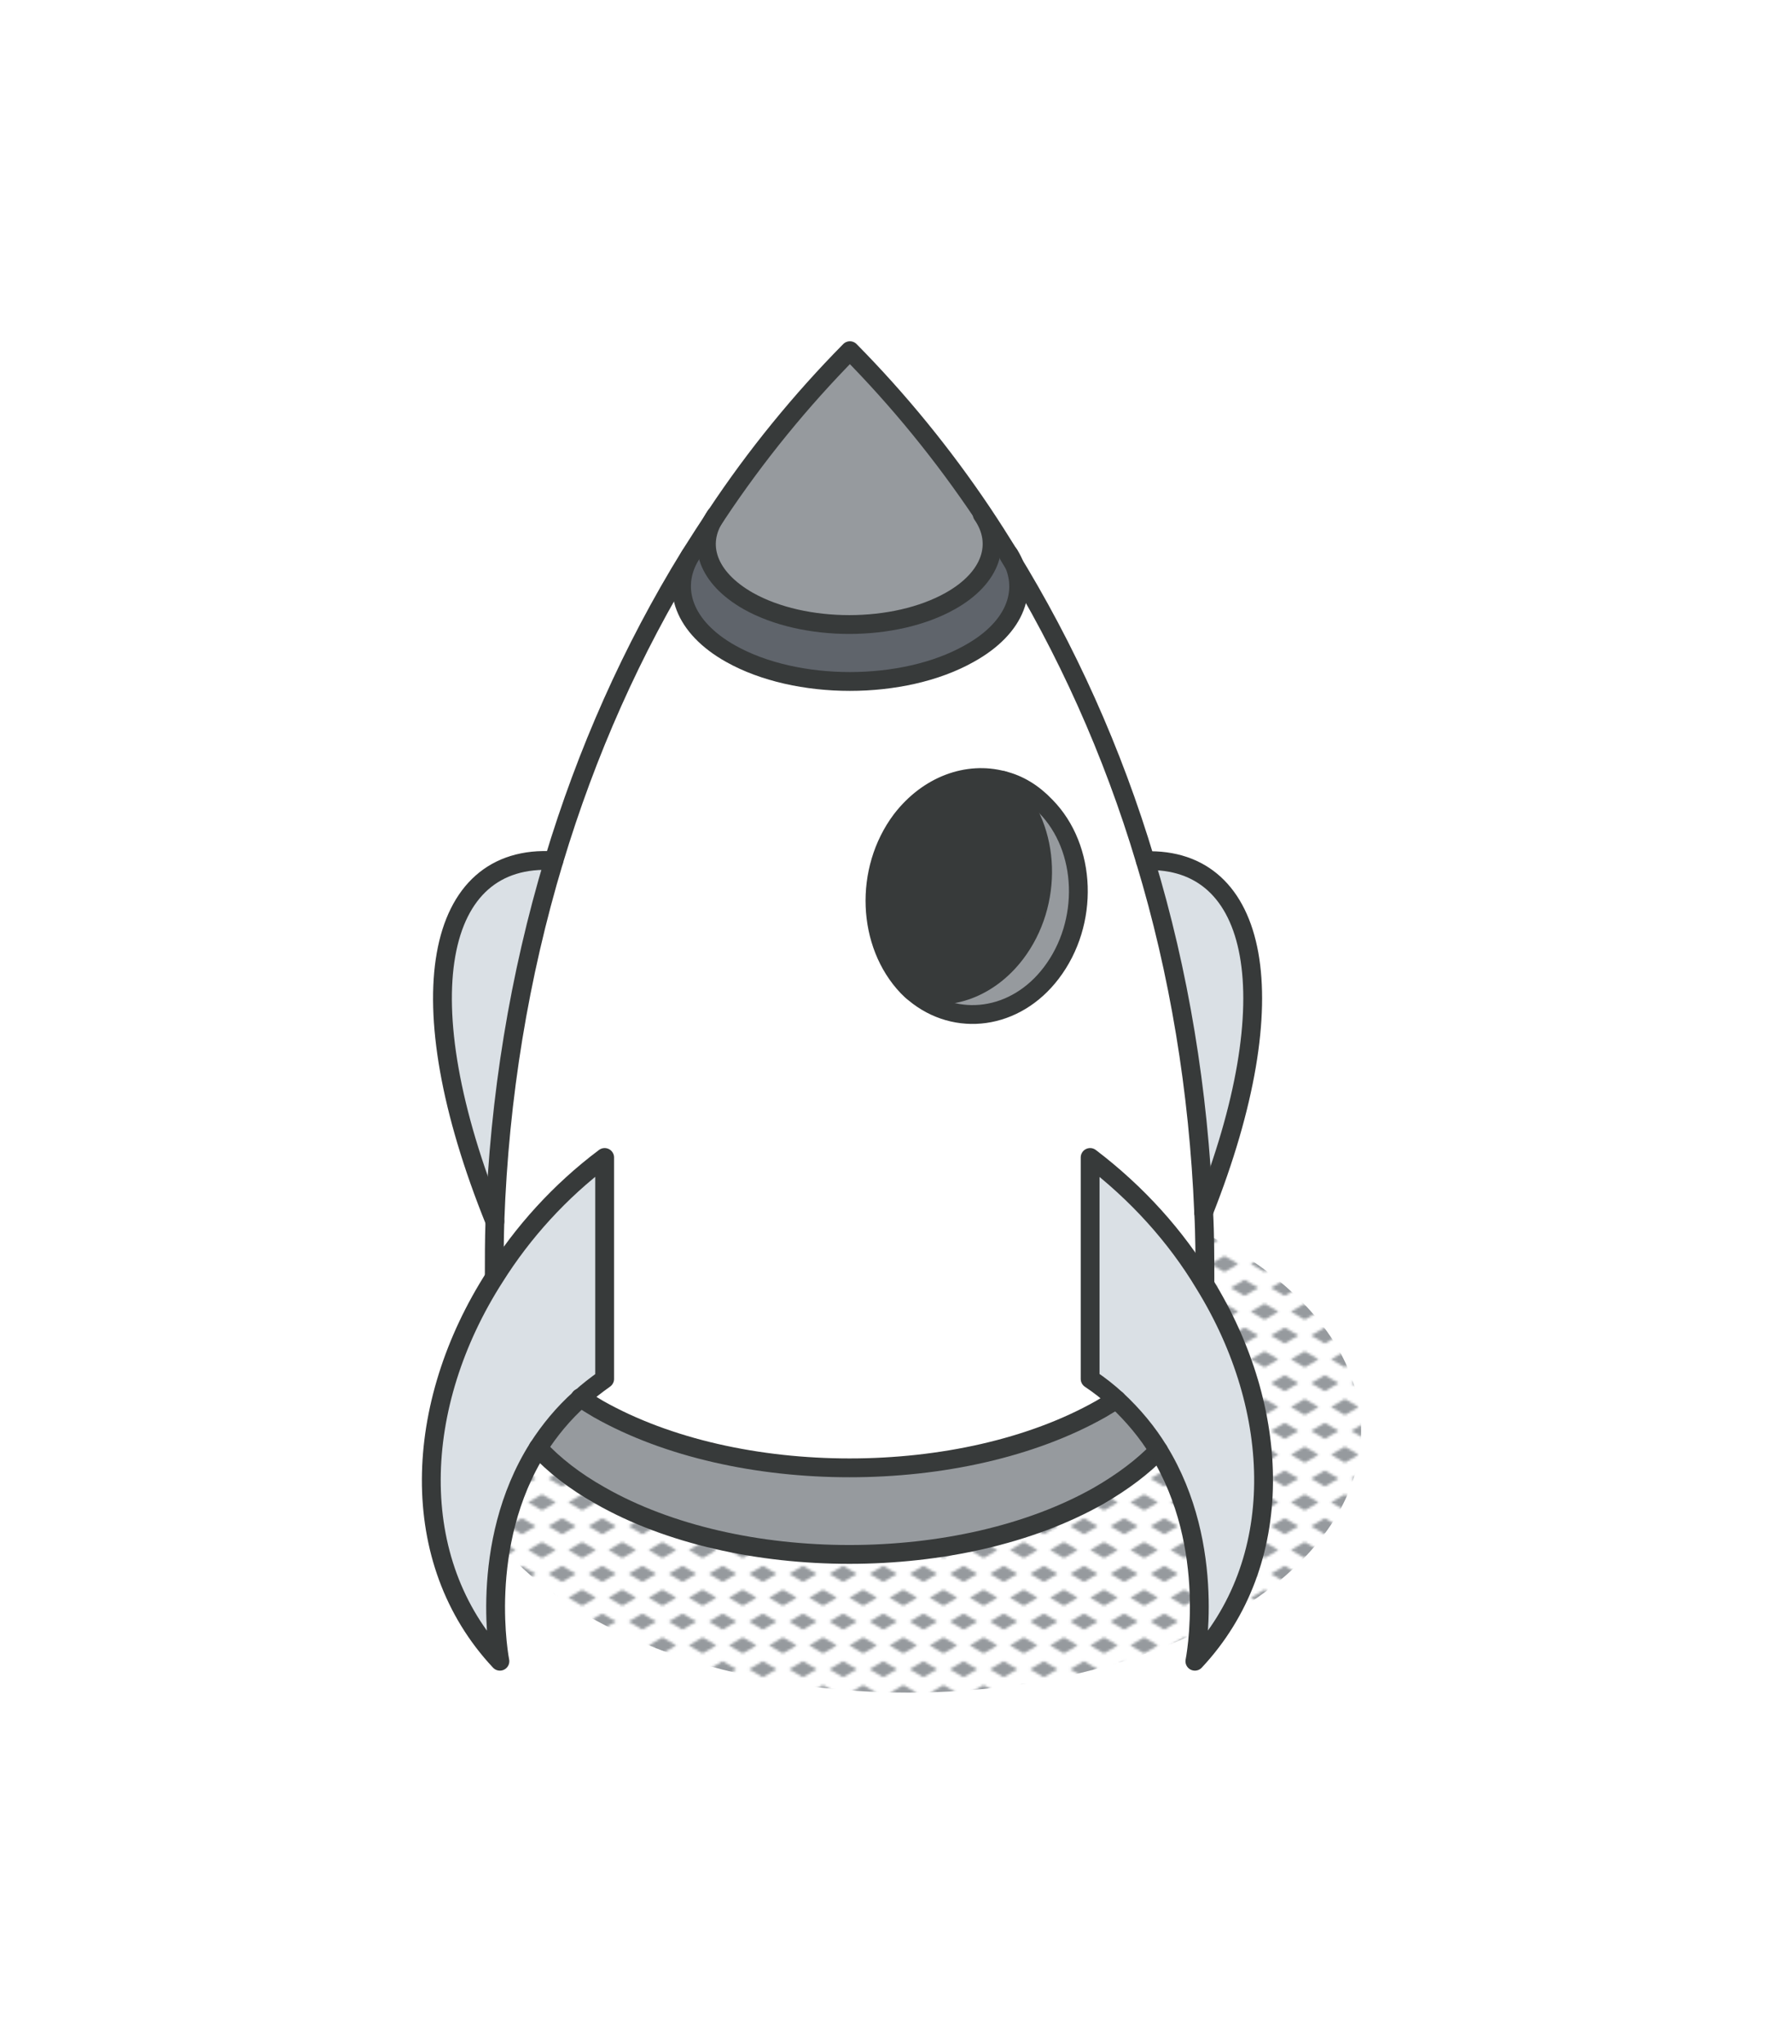 <?xml version="1.0" encoding="UTF-8"?>
<svg xmlns="http://www.w3.org/2000/svg" xmlns:xlink="http://www.w3.org/1999/xlink" version="1.1" x="0px" y="0px" viewBox="0 0 285.7 325.8" style="enable-background:new 0 0 285.7 325.8;" xml:space="preserve">
<style type="text/css">
	.st0{fill:none;}
	.st1{fill:#969A9E;}
	.st2{display:none;}
	.st3{display:inline;}
	.st4{fill:url(#SVGID_1_);}
	.st5{fill:none;stroke:#373A3A;stroke-width:3;stroke-linecap:round;stroke-linejoin:round;stroke-miterlimit:10;}
	.st6{fill:#373A3A;}
	.st7{fill:#FFFFFF;}
	.st8{fill:#DAE0E5;}
	.st9{fill:#1CBA9B;}
	.st10{fill:#5F646B;}
	.st11{fill:url(#SVGID_00000062150676410433481060000003679969483495004844_);}
	.st12{fill:url(#SVGID_00000013157007371772765660000010351033600810436229_);}
	.st13{fill:url(#SVGID_00000151511360315230592690000016729352602817116803_);}
	.st14{fill:url(#SVGID_00000052821730552143128190000002612279688784753314_);}
	.st15{fill:url(#SVGID_00000065053338477031644720000010682623647265277117_);}
	.st16{fill:url(#SVGID_00000165934363616247670590000006038344495269928862_);}
	.st17{fill:#C2C7CC;}
	.st18{fill:url(#SVGID_00000065795576568728544470000005953069388964313521_);}
	.st19{fill:#FFFFFF;stroke:#373A3A;stroke-width:3;stroke-linecap:round;stroke-linejoin:round;stroke-miterlimit:10;}
	.st20{fill:url(#SVGID_00000005248912499472560290000001109300657230468505_);}
	.st21{fill:url(#SVGID_00000009574314873103745960000005017966464090393996_);}
</style>
<pattern x="-782.5" y="537.5" width="16" height="19" patternUnits="userSpaceOnUse" id="New_Pattern_Swatch_2" viewBox="5.5 -22.2 16 19" style="overflow:visible;">
	<g>
		<rect x="5.5" y="-22.2" class="st0" width="16" height="19"></rect>
		<g>
			<polygon class="st1" points="21.5,0 16,-3.2 21.5,-6.4 27,-3.2    "></polygon>
			<polygon class="st1" points="13.5,-9.5 8,-12.7 13.5,-15.9 19,-12.7    "></polygon>
		</g>
		<g>
			<polygon class="st1" points="5.5,0 0,-3.2 5.5,-6.4 11,-3.2    "></polygon>
		</g>
		<g>
			<polygon class="st1" points="21.5,-19 16,-22.2 21.5,-25.4 27,-22.2    "></polygon>
		</g>
		<g>
			<polygon class="st1" points="5.5,-19 0,-22.2 5.5,-25.4 11,-22.2    "></polygon>
		</g>
	</g>
</pattern>
<g id="white_background">
</g>
<g id="shadow" class="st2">
	<g class="st3">
		<pattern id="SVGID_1_" xlink:href="#New_Pattern_Swatch_2" patternTransform="matrix(0.4 0 0 0.4 -3738.168 -5078.904)">
		</pattern>
		<path class="st4" d="M209.1,185c-1-7.9-4.5-15.3-10.8-20.4c-1.7-1.3-3.4-2.6-5.3-3.6c-1.9-2.2-4.1-4.2-6.4-6    c-6.1-5.7-14.1-9.4-23.6-9.9c-10.6-0.6-13.3,16.9-2.5,18.8c5.3,0.9,10.1,2.8,14.3,6.1c4,4.7,5.6,11.5,4.8,17.9    c-8.4,9.8-21.4,17.4-33.2,21.7c-14.1,5.1-29,6.9-43.9,5.2c-7.6-0.9-15.2-2.9-22.5-5.3c-6.2-2-13.6-5.7-20.2-3.4    c-0.4,0.2-0.8,0.6-0.8,1.1c0.3,6.5,6.3,11.1,11.4,14.2c0,0,0.1,0,0.1,0.1c0.3,0.6,0.7,1.3,1.4,1.9c9.9,8.8,24.2,15.9,38.3,17.4    c2.6,0.6,5.4,1,8,1.3c8,1,15.9,1.1,24,0.1c16.4-1.9,33.3-7.1,46.7-16.9C201.8,215.8,211.2,201.5,209.1,185z"></path>
		<g>
			<g>
				<line class="st5" x1="137.9" y1="200.6" x2="221.2" y2="248.7"></line>
				<polyline class="st5" points="127.7,206.4 196.2,245.9 179.4,255.6     "></polyline>
				<polyline class="st5" points="148,194.7 216.5,234.2 233.3,224.5     "></polyline>
				<polyline class="st5" points="117.6,212.3 169.5,242.2 150.5,253.2     "></polyline>
				<polyline class="st5" points="158.2,188.8 210.1,218.8 229.1,207.8     "></polyline>
				<polyline class="st5" points="107.5,218.1 144.5,239.5 124.8,250.9     "></polyline>
				<polyline class="st5" points="168.3,183 205.4,204.4 225,193     "></polyline>
				<path class="st5" d="M228.6,248.9c1.9,1.1,1.9,2.9,0,4.1c-1.9,1.1-5.1,1.1-7.1,0c-1.9-1.1-1.9-2.9,0-4.1      C223.5,247.7,226.6,247.7,228.6,248.9z"></path>
				<path class="st5" d="M179.4,255.6c1.9,1.1,1.9,2.9,0,4.1c-1.9,1.1-5.1,1.1-7.1,0c-1.9-1.1-1.9-2.9,0-4.1      C174.3,254.5,177.5,254.5,179.4,255.6z"></path>
				<path class="st5" d="M233.2,224.5c1.9,1.1,5.1,1.1,7.1,0c1.9-1.1,1.9-2.9,0-4.1c-1.9-1.1-5.1-1.1-7.1,0      C231.3,221.6,231.3,223.4,233.2,224.5z"></path>
				<path class="st5" d="M150.1,253.4c1.9,1.1,1.9,2.9,0,4.1c-1.9,1.1-5.1,1.1-7.1,0c-1.9-1.1-1.9-2.9,0-4.1      C145,252.3,148.1,252.3,150.1,253.4z"></path>
				<path class="st5" d="M229.4,207.6c1.9,1.1,5.1,1.1,7.1,0c1.9-1.1,1.9-2.9,0-4.1c-1.9-1.1-5.1-1.1-7.1,0      C227.5,204.7,227.5,206.5,229.4,207.6z"></path>
				<path class="st5" d="M124.8,250.9c1.9,1.1,1.9,2.9,0,4.1c-1.9,1.1-5.1,1.1-7.1,0c-1.9-1.1-1.9-2.9,0-4.1      C119.7,249.7,122.9,249.7,124.8,250.9z"></path>
				<path class="st5" d="M225,193c1.9,1.1,5.1,1.1,7.1,0c1.9-1.1,1.9-2.9,0-4.1c-1.9-1.1-5.1-1.1-7.1,0      C223.1,190.1,223.1,191.9,225,193z"></path>
			</g>
			<g id="XMLID_26_">
				<g>
					<path class="st6" d="M67.2,197.4c2,1.8,4.4,3.6,7.2,5.2c6.2,3.6,13.5,6.1,21.4,7.5c18.3,3.4,39.1,0.8,53.6-7.5       c10.3-6,15.5-13.8,15.5-21.6v-21.3c21.4,15.4,19.7,37.9-5,52.2c-26.5,15.3-69.5,15.3-96,0c-24.7-14.3-26.4-36.8-5-52.2v21.3       C58.9,186.6,61.7,192.4,67.2,197.4z"></path>
					<path class="st7" d="M164.9,172.7v8.2c0,7.8-5.2,15.7-15.5,21.6c-14.5,8.4-35.3,10.9-53.6,7.5v-8.3c-7.8-1.4-15.2-3.9-21.4-7.5       c-2.8-1.6-5.2-3.3-7.2-5.2v8.3c-5.5-5-8.3-10.7-8.3-16.5v-40c0,7.8,5.2,15.7,15.5,21.6c20.7,11.9,54.2,11.9,74.9,0       c10.3-6,15.5-13.8,15.5-21.6V172.7z"></path>
					<path class="st8" d="M164.9,126.3v14.6c0,7.8-5.2,15.7-15.5,21.6c-20.7,11.9-54.2,11.9-74.9,0c-10.3-6-15.5-13.8-15.5-21.6       v-14.6c0,7.8,5.2,15.7,15.5,21.6c20.7,11.9,54.2,11.9,74.9,0C159.7,142,164.9,134.2,164.9,126.3z"></path>
					<path class="st9" d="M164.9,111.7v14.6c0,7.8-5.2,15.7-15.5,21.6c-20.7,11.9-54.2,11.9-74.9,0c-10.3-6-15.5-13.8-15.5-21.6       v-14.6c0,7.8,5.2,15.7,15.5,21.6c20.7,11.9,54.2,11.9,74.9,0C159.7,127.4,164.9,119.6,164.9,111.7z"></path>
					<path class="st7" d="M164.9,95.8v15.9c0,7.8-5.2,15.7-15.5,21.6c-20.7,11.9-54.2,11.9-74.9,0c-10.3-6-15.5-13.8-15.5-21.6V95.8       c0,7.8,5.2,15.7,15.5,21.6c20.7,11.9,54.2,11.9,74.9,0C159.7,111.5,164.9,103.7,164.9,95.8z"></path>
					<path class="st7" d="M149.4,74.2c10.3,6,15.5,13.8,15.5,21.6s-5.2,15.7-15.5,21.6c-20.7,11.9-54.2,11.9-74.9,0       c-10.3-6-15.5-13.8-15.5-21.6s5.2-15.7,15.5-21.6C95.1,62.3,128.7,62.3,149.4,74.2z M129.3,105.9c9.6-5.5,9.6-14.6,0-20.1       c-9.6-5.5-25.2-5.5-34.8,0c-9.6,5.6-9.6,14.6,0,20.1C104.1,111.5,119.7,111.5,129.3,105.9z"></path>
					<path class="st6" d="M129.3,85.8c9.6,5.6,9.6,14.6,0,20.1c-9.6,5.6-25.2,5.6-34.8,0c-9.6-5.5-9.6-14.6,0-20.1       C104.1,80.2,119.7,80.2,129.3,85.8z"></path>
					<path class="st10" d="M95.8,201.8v8.3c-7.8-1.4-15.2-3.9-21.4-7.5c-2.8-1.6-5.2-3.3-7.2-5.2v-8.3c2,1.8,4.4,3.6,7.2,5.2       C80.6,197.8,88,200.3,95.8,201.8z"></path>
				</g>
				<g>
					<path class="st5" d="M164.9,95.8c0,7.8-5.2,15.7-15.5,21.6c-20.7,11.9-54.2,11.9-74.9,0c-10.3-6-15.5-13.8-15.5-21.6       s5.2-15.7,15.5-21.6c20.7-11.9,54.2-11.9,74.9,0C159.7,80.2,164.9,88,164.9,95.8z"></path>
					<path class="st5" d="M129.3,105.9c-9.6,5.6-25.2,5.6-34.8,0c-9.6-5.5-9.6-14.6,0-20.1c9.6-5.5,25.2-5.5,34.8,0       C138.9,91.3,138.9,100.3,129.3,105.9z"></path>
					<path class="st5" d="M164.9,172.7v8.2c0,7.8-5.2,15.7-15.5,21.6c-14.5,8.4-35.3,10.9-53.6,7.5c-7.8-1.4-15.2-3.9-21.4-7.5       c-2.8-1.6-5.2-3.3-7.2-5.2c-5.5-5-8.3-10.7-8.3-16.5V95.8"></path>
					<line class="st5" x1="164.9" y1="95.8" x2="164.9" y2="172.6"></line>
					<path class="st5" d="M164.9,159.6c21.4,15.4,19.7,37.9-5,52.2c-26.5,15.3-69.5,15.3-96,0c-24.7-14.3-26.4-36.8-5-52.2"></path>
					<line class="st5" x1="164.9" y1="172.6" x2="164.9" y2="172.7"></line>
					<path class="st5" d="M95.8,210v-8.3c-7.8-1.4-15.2-3.9-21.4-7.5c-2.8-1.6-5.2-3.3-7.2-5.2v8.3"></path>
					<path class="st5" d="M164.9,140.9c0,7.8-5.2,15.7-15.5,21.6c-20.7,11.9-54.2,11.9-74.9,0c-10.3-6-15.5-13.8-15.5-21.6"></path>
					<path class="st5" d="M164.9,126.3c0,7.8-5.2,15.7-15.5,21.6c-20.7,11.9-54.2,11.9-74.9,0c-10.3-6-15.5-13.8-15.5-21.6"></path>
					<path class="st5" d="M164.9,111.7c0,7.8-5.2,15.7-15.5,21.6c-20.7,11.9-54.2,11.9-74.9,0c-10.3-6-15.5-13.8-15.5-21.6"></path>
				</g>
			</g>
		</g>
	</g>
</g>
<g id="lineart" class="st2">
	<g class="st3">
		<g>
			
				<pattern id="SVGID_00000083796826349302852390000000130159805200560009_" xlink:href="#New_Pattern_Swatch_2" patternTransform="matrix(0.4 0 0 0.4 -3742.131 -5074.285)">
			</pattern>
			<polygon style="fill:url(#SVGID_00000083796826349302852390000000130159805200560009_);" points="187.4,291.5 224,289      237.4,280.2 184.4,265    "></polygon>
			
				<pattern id="SVGID_00000128446006068689620650000015930170980424553125_" xlink:href="#New_Pattern_Swatch_2" patternTransform="matrix(0.4 0 0 0.4 -3742.131 -5074.285)">
			</pattern>
			<polygon style="fill:url(#SVGID_00000128446006068689620650000015930170980424553125_);" points="95.7,216.7 98.7,243.2      135.2,240.6 148.7,231.8    "></polygon>
			
				<pattern id="SVGID_00000079456736844382911220000003896597484251333290_" xlink:href="#New_Pattern_Swatch_2" patternTransform="matrix(0.4 0 0 0.4 -3742.131 -5074.285)">
			</pattern>
			<path style="fill:url(#SVGID_00000079456736844382911220000003896597484251333290_);" d="M250.4,235.3l-29-16.7     c-7.8-4.5-19.1-8.7-31.1-11.9c-12-3.2-24.6-5.3-35.1-5.6c-2.4-0.1-4.6-0.1-6.5,0.1c-11.1-6.9-29.2-9.3-40.6-5.3     c-5,1.8-7.9,4.5-8.6,7.6l-49.3-14.1l2.9,26.5l36.6-2.5l9.8-6.4c0.8,3.1,3.4,6.3,7.9,9.1c11.1,7.1,29.4,9.5,40.9,5.5     c1.3-0.5,2.5-1,3.5-1.6l22.4,13c4.1,2.3,9.1,4.6,14.6,6.7c-6.1,3.6-6.8,9.2-1.9,14.5l-49.8-14.2l2.9,26.5l36.6-2.5l12.1-8     c0.9,0.8,1.9,1.5,3,2.2c11.1,7.1,29.4,9.5,40.9,5.5c7.9-2.8,10.5-7.9,7.8-13.1C261.6,251,266,244.2,250.4,235.3z"></path>
		</g>
		<g id="XMLID_71_">
			<g>
				<polygon class="st1" points="199,252.5 199,283.6 186.1,291 186.1,259.9     "></polygon>
				<polygon class="st8" points="172.1,237.1 172.1,236.9 199,252.5 186.1,259.9 159.2,244.3 172,237     "></polygon>
				<polygon class="st7" points="186.1,259.9 186.1,291 159.2,275.4 159.2,244.3     "></polygon>
				<path class="st10" d="M182.9,195.4c0,6.4-2.2,10.9-5.9,13l-12.9,7.4c3.6-2.1,5.9-6.6,5.9-13c0-12.8-9-28.3-20-34.7      c-5.4-3.1-10.3-3.5-13.9-1.5l12.6-7.3c0,0,0,0,0,0c3.6-2.1,8.6-1.8,14.2,1.4C173.9,167.1,182.9,182.7,182.9,195.4z"></path>
				<polygon class="st7" points="172.1,236.9 172.1,237.1 172,237     "></polygon>
				<path class="st10" d="M170,202.8c0,6.4-2.2,10.9-5.9,13c-3.6,2.1-8.7,1.9-14.2-1.4c-0.1,0-0.2-0.1-0.2-0.1      c-10.9-6.6-19.8-21.9-19.8-34.5c0-1.5,0.1-2.9,0.4-4.2c0.8-4.3,2.8-7.3,5.7-8.9c3.6-2,8.5-1.6,13.9,1.5      C161.1,174.6,170,190.1,170,202.8z M156.7,204.2v-3.9l-5.7-3.3l2.8-1.4c1-0.5,1.7-1,2-1.7c0.3-0.6,0.5-1.4,0.5-2.3      c0-1.1-0.2-2.1-0.7-3.2c-0.5-1.1-1.2-2.1-2-3c-0.9-0.9-1.9-1.7-3-2.4c-1.4-0.8-2.7-1.2-3.7-1.2c-1.1,0-1.9,0.4-2.5,1.2l3.1,3.8      c0.3-0.4,0.7-0.6,1.1-0.6c0.5,0,1,0.1,1.5,0.4c0.6,0.4,1.1,0.8,1.4,1.3c0.3,0.5,0.5,1,0.5,1.6c0,0.4-0.1,0.8-0.3,1.1      c-0.2,0.3-0.5,0.6-1.1,0.9l-5.6,2.8v3L156.7,204.2z"></path>
				<path class="st1" d="M162.8,107.3c0,10.3-3.4,17.5-8.8,20.6l-12.9,7.4c5.4-3.1,8.8-10.3,8.8-20.6c0-18.8-11.4-40.6-25.5-48.7      L87.6,44.7c-3.6-2.1-7-3.1-10.1-3.1c-2.4,0-4.6,0.6-6.6,1.7L83.8,36c4.5-2.6,10.3-2.3,16.7,1.3l36.9,21.3      C151.4,66.7,162.8,88.5,162.8,107.3z"></path>
				<path class="st7" d="M156.7,200.3v3.9l-11.6-6.7v-3l5.6-2.8c0.5-0.3,0.9-0.6,1.1-0.9c0.2-0.3,0.3-0.7,0.3-1.1      c0-0.6-0.2-1.1-0.5-1.6c-0.3-0.5-0.8-0.9-1.4-1.3c-0.6-0.3-1.1-0.5-1.5-0.4c-0.5,0-0.8,0.2-1.1,0.6l-3.1-3.8      c0.6-0.8,1.4-1.2,2.5-1.2c1,0,2.3,0.4,3.7,1.2c1.1,0.6,2.1,1.4,3,2.4c0.9,0.9,1.6,1.9,2,3c0.5,1.1,0.7,2.1,0.7,3.2      c0,0.9-0.2,1.7-0.5,2.3c-0.3,0.6-1,1.2-2,1.7l-2.8,1.4L156.7,200.3z"></path>
				<polygon class="st1" points="153.7,226.3 153.7,257.4 140.8,264.8 140.8,233.7     "></polygon>
				<polygon class="st8" points="141,219 153.7,226.3 140.8,233.7 113.9,218.1 126.7,210.7     "></polygon>
				<path class="st7" d="M150,114.7c0,10.3-3.4,17.5-8.8,20.6c-1.9,1.1-4.2,1.7-6.6,1.7c-3.1,0-6.5-1-10.1-3.1l-36.9-21.3      C73.6,104.6,62.1,82.8,62.1,64c0-10.3,3.4-17.5,8.8-20.6c1.9-1.1,4.2-1.7,6.6-1.7c3.1,0,6.5,1,10.1,3.1L124.5,66      C138.6,74.1,150,95.9,150,114.7z"></path>
				<polygon class="st7" points="140.8,233.7 140.8,264.8 113.9,249.3 113.9,218.1     "></polygon>
				<polygon class="st1" points="111.1,201.7 111.1,232.8 98.3,240.3 98.3,209.2     "></polygon>
				<polygon class="st8" points="84.2,186.4 84.2,186.2 111.1,201.7 98.3,209.2 71.3,193.6 84.1,186.2     "></polygon>
				<polygon class="st7" points="98.3,209.2 98.3,240.3 71.3,224.7 71.3,193.6     "></polygon>
				<path class="st10" d="M92.9,153.9c-1,1.7-2.2,2.9-3.7,3.8l-12.6,7.3c3.5-2.2,5.6-6.6,5.6-12.8c0-12.8-9-28.3-20-34.7      c-5.4-3.1-10.3-3.5-13.9-1.5l12.7-7.3c3.6-2.1,8.6-1.8,14.2,1.4c11.1,6.4,20,21.9,20,34.7C95,148.4,94.2,151.5,92.9,153.9z"></path>
				<polygon class="st7" points="84.2,186.2 84.2,186.4 84.1,186.2     "></polygon>
				<path class="st10" d="M82.2,152.1c0,6.2-2.1,10.6-5.6,12.8l-0.3,0.2c-1.2,0.7-2.5,1.1-3.9,1.3c-3,0.3-6.5-0.4-10.2-2.7      c-0.1,0-0.2-0.1-0.2-0.1C51,156.9,42.1,141.7,42.1,129c0-6.5,2.3-11,6.1-13.1c3.6-2,8.5-1.6,13.9,1.5      C73.2,123.8,82.2,139.4,82.2,152.1z M64.5,151v-17.2l-7-4v3.8l2.8,1.6v13.4L64.5,151z"></path>
				<polygon class="st1" points="65.8,175.5 65.8,206.7 52.9,214.1 52.9,183     "></polygon>
				<polygon class="st8" points="53.1,168.2 65.8,175.5 52.9,183 26,167.4 38.9,160     "></polygon>
				<polygon class="st7" points="64.5,133.8 64.5,151 60.3,148.6 60.3,135.1 57.5,133.5 57.5,129.8     "></polygon>
				<polygon class="st7" points="52.9,183 52.9,214.1 26,198.5 26,167.4     "></polygon>
			</g>
			<g>
				<path class="st5" d="M141.2,135.3c-1.9,1.1-4.2,1.7-6.6,1.7c-3.1,0-6.5-1-10.1-3.1l-36.9-21.3C73.6,104.6,62.1,82.8,62.1,64      c0-10.3,3.4-17.5,8.8-20.6c1.9-1.1,4.2-1.7,6.6-1.7c3.1,0,6.5,1,10.1,3.1L124.5,66c14.1,8.1,25.5,29.9,25.5,48.7      C150,125,146.6,132.2,141.2,135.3z"></path>
				<path class="st5" d="M76.6,164.9c3.5-2.2,5.6-6.6,5.6-12.8c0-12.8-9-28.3-20-34.7c-5.4-3.1-10.3-3.5-13.9-1.5      c-3.8,2-6.1,6.6-6.1,13.1c0,12.7,8.9,27.9,19.8,34.5c0.1,0,0.2,0.1,0.2,0.1c3.7,2.2,7.2,3,10.2,2.7c1.4-0.2,2.8-0.6,3.9-1.3"></path>
				<path class="st5" d="M149.8,214.3c-10.9-6.6-19.8-21.9-19.8-34.5c0-1.5,0.1-2.9,0.4-4.2c0.8-4.3,2.8-7.3,5.7-8.9      c3.6-2,8.5-1.6,13.9,1.5c11.1,6.4,20,21.9,20,34.7c0,6.4-2.2,10.9-5.9,13c-3.6,2.1-8.7,1.9-14.2-1.4      C149.9,214.4,149.8,214.3,149.8,214.3z"></path>
				<polygon class="st5" points="52.9,214.1 26,198.5 26,167.4 52.9,183     "></polygon>
				<polygon class="st5" points="71.3,193.6 71.3,224.7 98.3,240.3 98.3,209.2     "></polygon>
				<line class="st5" x1="46.4" y1="171.8" x2="61.9" y2="163.5"></line>
				<line class="st5" x1="84.2" y1="186.4" x2="90.7" y2="197.4"></line>
				<line class="st5" x1="72.3" y1="166.3" x2="84.2" y2="186.4"></line>
				<polygon class="st5" points="140.8,264.8 113.9,249.3 113.9,218.1 140.8,233.7     "></polygon>
				<polygon class="st5" points="159.2,244.3 159.2,275.4 186.1,291 186.1,259.9     "></polygon>
				<line class="st5" x1="134.3" y1="222.5" x2="149.8" y2="214.3"></line>
				<line class="st5" x1="160.2" y1="217.1" x2="178.6" y2="248.1"></line>
				<path class="st5" d="M71,43.4L83.8,36c4.5-2.6,10.3-2.3,16.7,1.3l36.9,21.3c14.1,8.1,25.5,29.9,25.5,48.7      c0,10.3-3.4,17.5-8.8,20.6l-12.9,7.4"></path>
				<path class="st5" d="M48,116l12.9-7.4c3.6-2.1,8.6-1.8,14.2,1.4c11.1,6.4,20,21.9,20,34.7c0,3.8-0.8,6.8-2.1,9.2      c-1,1.6-2.2,2.9-3.7,3.8"></path>
				<line class="st5" x1="76.3" y1="165.1" x2="89.2" y2="157.7"></line>
				<line class="st5" x1="135.8" y1="166.8" x2="148.7" y2="159.4"></line>
				<path class="st5" d="M164.2,215.8l12.9-7.4c3.6-2.1,5.9-6.6,5.9-13c0-12.8-9-28.3-20-34.7c-5.5-3.2-10.5-3.5-14.2-1.4      c0,0,0,0,0,0"></path>
				<polyline class="st5" points="186.1,291 199,283.6 199,252.5 172.1,236.9 172.1,237.1     "></polyline>
				<line class="st5" x1="186.1" y1="259.9" x2="199" y2="252.5"></line>
				<line class="st5" x1="159.2" y1="244.3" x2="172.1" y2="236.9"></line>
				<polyline class="st5" points="113.9,218.1 126.7,210.7 153.7,226.3 153.7,257.4 140.8,264.8     "></polyline>
				<line class="st5" x1="140.8" y1="233.7" x2="153.7" y2="226.3"></line>
				<line class="st5" x1="98.3" y1="209.2" x2="111.1" y2="201.7"></line>
				<polyline class="st5" points="98.3,240.3 111.1,232.8 111.1,201.7 84.2,186.2 84.2,186.4     "></polyline>
				<line class="st5" x1="71.3" y1="193.6" x2="84.2" y2="186.2"></line>
				<polyline class="st5" points="52.9,214.1 65.8,206.7 65.8,175.5 38.9,160 26,167.4     "></polyline>
				<line class="st5" x1="52.9" y1="183" x2="65.8" y2="175.5"></line>
				<line class="st5" x1="87.3" y1="150.6" x2="130.3" y2="175.5"></line>
				<line class="st5" x1="115.3" y1="128.7" x2="115.3" y2="166.3"></line>
			</g>
		</g>
	</g>
</g>
<g id="text" class="st2">
	<g class="st3">
		
			<pattern id="SVGID_00000108308254804110117890000000985977951680505250_" xlink:href="#New_Pattern_Swatch_2" patternTransform="matrix(0.4 0 0 0.4 -5870.933 -5120.685)">
		</pattern>
		<polygon style="fill:url(#SVGID_00000108308254804110117890000000985977951680505250_);" points="258.1,236.3 246.2,230.7     265.1,226 200.6,189.1 179.1,199.5 174.4,197.4 169.5,204.1 161.2,208.2 164.8,210.5 132.1,255 112.2,245.3 77.1,269.8     169.2,301.2 179.2,279.7 182.4,280.2 183.6,279.6 201.1,294.8 262.3,252.8 255.1,238   "></polygon>
		<g id="XMLID_42_">
			<g>
				<polygon class="st8" points="217.8,166.7 153.4,203.9 121.1,203.2 185.6,166     "></polygon>
				<polygon class="st1" points="209.7,134.2 185.6,166 121,128.7 145.1,96.9     "></polygon>
				<polygon class="st7" points="185.6,185.4 185.6,232.2 121,269.5 121,203.3 121.1,203.2 153.4,203.9     "></polygon>
				<polygon class="st6" points="185.6,166 172.2,173.8 121,144.2 121,128.7     "></polygon>
				<polygon class="st10" points="172.2,173.8 121.1,203.2 120.9,203.2 69.8,173.8 121,144.2     "></polygon>
				<polygon class="st7" points="121.1,203.2 121,203.3 120.9,203.2     "></polygon>
				<polygon class="st7" points="121,203.3 121,269.5 56.4,232.2 56.4,185.2 88.9,203.9 120.9,203.2     "></polygon>
				<polygon class="st6" points="56.4,166 121,128.7 121,144.2 69.8,173.8     "></polygon>
				<polygon class="st1" points="96.8,96.9 121,128.7 56.4,166 32.3,134.2     "></polygon>
				<polygon class="st8" points="120.9,203.2 88.9,203.9 24.4,166.7 56.4,166     "></polygon>
			</g>
			<g>
				<line class="st5" x1="56.4" y1="166" x2="56.4" y2="166"></line>
				<polyline class="st5" points="121.1,203.2 121,203.3 56.4,166     "></polyline>
				<line class="st5" x1="185.6" y1="166" x2="121.1" y2="203.2"></line>
				<polyline class="st5" points="172.2,173.8 121,144.2 69.8,173.8     "></polyline>
				<polygon class="st5" points="121,128.7 145.1,96.9 209.7,134.2 185.6,166     "></polygon>
				<polygon class="st5" points="121,128.7 96.8,96.9 32.3,134.2 56.4,166     "></polygon>
				<line class="st5" x1="121" y1="203.3" x2="121" y2="269.5"></line>
				<polyline class="st5" points="56.7,166 24.4,166.7 88.9,203.9 121.1,203.2 153.4,203.9 217.8,166.7 185.6,166     "></polyline>
				<polyline class="st5" points="185.6,185.4 185.6,232.2 121,269.5 56.4,232.2 56.4,185.2     "></polyline>
				<line class="st5" x1="121" y1="144.2" x2="121" y2="128.7"></line>
			</g>
		</g>
		<g id="XMLID_11_">
			<g>
				<path class="st7" d="M76.5,73.6c6.8,3.7,14.8,4.9,22.2,3.1c17.9-4.3,37.5-22.2,30.2-40.6c-1.6-4-4.1-7.2-7.3-9.7      c-24.8,0.2-45.7,16.7-52.6,39.3C70.7,68.7,73.1,71.4,76.5,73.6z"></path>
				<path class="st8" d="M122,26.3c-0.2,0-0.4,0-0.5,0c3.2,2.5,5.8,5.8,7.3,9.7c7.4,18.5-12.3,36.3-30.2,40.6      c-7.4,1.8-15.4,0.6-22.2-3.1c-3.4-2.2-5.8-4.9-7.6-8c-1.6,5.1-2.4,10.6-2.4,16.3c0,15.8,6.6,30,17.1,40.1      c6.8,6.5,12.4,14.3,15.9,23l0.2-0.1c1.1,1.9,3,3.7,5.6,5.2c9.2,5.3,24.1,5.3,33.3,0c2.6-1.5,4.5-3.3,5.6-5.2l0.3,0.1      c3.5-8.8,9.1-16.5,15.9-23.1c10.6-10.1,17.1-24.4,17.1-40.1C177.6,51.2,152.7,26.3,122,26.3z"></path>
				<path class="st7" d="M144.2,145l0.3,0.1c-0.4,1.1-0.8,2.2-1.2,3.3c-0.9,2.8-1.6,5.6-2.2,8.4h0c-0.1,0.4-0.1,0.7-0.2,1.1      c-1,1.6-2.5,3.1-4.8,4.4c-7.8,4.5-20.5,4.5-28.3,0c-2.2-1.3-3.8-2.8-4.8-4.4c-0.1-0.4-0.1-0.7-0.2-1.1h0      c-0.6-2.9-1.3-5.7-2.2-8.4c-0.4-1.1-0.8-2.2-1.2-3.3l0.2-0.1c1.1,1.9,3,3.7,5.6,5.2c9.2,5.3,24.1,5.3,33.3,0      C141.2,148.7,143.1,146.9,144.2,145z"></path>
				<path class="st7" d="M141,158c-0.6,3.5-1,7.1-1.1,10.8c0,2.1-1.3,4.1-3.9,5.8c-0.4,0.3-0.8,0.5-1.3,0.7c-1.7,0.9-3.8,1.6-5.9,2      c-2.1,0.5-4.4,0.7-6.7,0.7c-4.6,0-9.1-0.9-12.6-2.7c-0.6-0.3-1.2-0.7-1.7-1c-2.3-1.6-3.5-3.6-3.5-5.5c-0.1-3.6-0.4-7.3-1.1-10.8      c1,1.6,2.5,3.1,4.8,4.4c7.8,4.5,20.5,4.5,28.3,0C138.4,161.1,140,159.6,141,158z"></path>
				<path class="st6" d="M136,174.6c-0.4,7.5-6.5,13.5-14.1,13.5c-7.7,0-13.9-6.1-14.1-13.8c0.5,0.4,1.1,0.7,1.7,1      c3.5,1.8,8.1,2.7,12.6,2.7c2.3,0,4.6-0.2,6.7-0.7c2.1-0.5,4.2-1.1,5.9-2C135.1,175.1,135.6,174.8,136,174.6z"></path>
			</g>
			<g>
				<path class="st5" d="M144.6,145.1c3.5-8.7,9.1-16.5,15.9-23.1c10.6-10.1,17.1-24.4,17.1-40.1c0-30.7-24.9-55.6-55.6-55.6      c-30.7,0-55.6,24.9-55.6,55.6c0,15.8,6.6,30,17.1,40.1c6.8,6.5,12.4,14.3,15.9,23c0.4,1.1,0.9,2.2,1.2,3.3      c0.9,2.8,1.6,5.6,2.2,8.4h0c0.1,0.4,0.1,0.7,0.2,1.1c0.6,3.6,1,7.2,1.1,10.8c0,1.9,1.2,3.9,3.5,5.5c0.5,0.4,1.1,0.7,1.7,1      c3.5,1.8,8.1,2.7,12.6,2.7c2.3,0,4.6-0.2,6.7-0.7c2.1-0.5,4.2-1.1,5.9-2c0.5-0.2,0.9-0.5,1.3-0.7c2.6-1.7,3.9-3.7,3.9-5.8      c0.1-3.6,0.5-7.2,1.1-10.8c0.1-0.4,0.1-0.7,0.2-1.1h0c0.6-2.9,1.3-5.7,2.2-8.4C143.7,147.3,144.1,146.2,144.6,145.1z"></path>
				<path class="st5" d="M99.6,70c3.8,2.2,3.8,9.8,7.5,12c3.7,2.2,3.7-5.5,7.5-3.3c3.7,2.2,3.7,9.8,7.5,12c3.8,2.2,3.8-5.5,7.5-3.3      c3.7,2.2,3.7,9.8,7.5,12"></path>
				<path class="st5" d="M141,158L141,158c-1,1.6-2.6,3.1-4.8,4.4c-7.8,4.5-20.5,4.5-28.3,0c-2.2-1.3-3.8-2.8-4.8-4.4"></path>
				<path class="st5" d="M144.2,145c-1.1,1.9-3,3.7-5.6,5.2c-9.2,5.3-24.1,5.3-33.3,0c-2.6-1.5-4.5-3.3-5.6-5.2"></path>
				<path class="st5" d="M136,174.6c-0.4,7.5-6.5,13.5-14.1,13.5c-7.7,0-13.9-6.1-14.1-13.8"></path>
			</g>
		</g>
	</g>
</g>
<g id="Warstwa_5" class="st2">
	<g class="st3">
		
			<pattern id="SVGID_00000094614744205574245650000004003323798200791999_" xlink:href="#New_Pattern_Swatch_2" patternTransform="matrix(0.4 0 0 0.4 -3742.131 -5074.285)">
		</pattern>
		<path style="fill:url(#SVGID_00000094614744205574245650000004003323798200791999_);" d="M19.9,172.3c2-6.2,7.5-11.3,12.1-15.7    c4.6-4.4,9.6-8.3,14.7-12c5.2-3.7,13.2-0.9,16.2,4.2c3.6,6.1,0.8,12.3-4.2,16.2c-6.4,4.9-3.9,7.8-1,12.9c1.3,2.2,1.6,4.7,1.1,7    c14.6,8.4,29.2,16.8,44.1,24.7c7.3,3.9,14.7,7.7,22.1,11.4c5.1,2.6,13.9,9,19.8,6.8c3.3-1.2,6.5-4.1,9.5-5.9    c3.4-2.1,7-3.8,10.8-5.3c4.8-1.9,9.5-2.7,14.3-2.5c0.1-0.8,0.2-1.5,0.5-2.2c1.3-4,3.5-7.6,6.6-10.4c6.5-5.7,16.4-8.4,24.2-11.8    c8.8-3.8,17.6-7.8,26.5-11.3c8.1-3.2,16.8-7.8,25.7-5.7c3.6,0.9,4.9,5.1,3.3,8.1c-5,9.9-19.3,14.9-28.7,19.6    c-11,5.4-22.1,10.7-33.1,16.1c-0.8,0.4-2.2,0.9-2.9,1.5c-0.8,1.6-0.8,4.1-1,5.7c-1,6.3-3.6,12-10.2,13.8    c-4.8,1.3-8.8-1.3-13.4-0.5c-4.8,0.8-9.3,3.9-13.3,6.5c-10.4,6.7-20.4,10.4-32.7,5.9c-11-4.1-21.5-9.8-31.9-15.2    c-20.8-10.7-41-22.5-61.2-34.3C27.5,194,15.4,186.2,19.9,172.3z"></path>
		<g>
			<g id="XMLID_61_">
				<g>
					<polygon class="st8" points="29.7,165.9 29.7,174.6 55.4,189.4 56.8,187.1 60.1,183.6      "></polygon>
					<path class="st7" d="M29.7,143.1l105.6,61L252,136.8c2.8-1.6,5.4-1.8,7.5-0.8L154.1,75.2c-2.1-1.2-4.8-1.1-7.7,0.6L29.7,143.1z       "></path>
					<polygon class="st6" points="29.7,165.9 60.1,183.6 68.9,174.3 42.2,159      "></polygon>
					<polygon class="st8" points="56.8,187.1 55.4,189.4 135.3,235.6 164.1,218.9 154.7,216.1 135.3,227.3 75.9,192.8      "></polygon>
					<polygon class="st7" points="60.1,183.6 56.8,187.1 128.4,208.3 68.9,174.3      "></polygon>
					<path class="st8" d="M42.2,159l93.1,53.3l120.2-69.4c0.3-0.2,0.5-0.3,0.7-0.3c0.2,0.5,0.5,1.5,0.5,3.1c0,6.7-4.3,14.1-8.2,16.4       L213,182.5l-17,18l56-32.3c6.5-3.8,11.8-13.9,11.8-22.5c0-4.8-1.6-8.1-4.1-9.5l-0.3-0.2c-2-1-4.6-0.9-7.5,0.8l-116.6,67.3       l-105.6-61v8.7L42.2,159z"></path>
					<polygon class="st6" points="75.9,192.8 135.3,227.3 154.7,216.1 137.5,211 135.3,212.3 128.4,208.3      "></polygon>
					<polygon class="st7" points="144.3,207.1 152.7,211.5 238.4,152.8      "></polygon>
					<polygon class="st7" points="154.7,216.1 175.5,222.3 244.2,149.5 152.7,211.5 144.3,207.1 137.5,211      "></polygon>
					<path class="st6" d="M213,182.5l35.4-20.4c3.9-2.3,8.2-9.7,8.2-16.4c0-1.6-0.3-2.6-0.5-3.1c-0.2,0.1-0.4,0.2-0.7,0.3l-11.3,6.5       L213,182.5z"></path>
				</g>
				<g>
					<path class="st5" d="M238.5,152.8l17-9.8c0.3-0.2,0.5-0.3,0.7-0.3c0.2,0.5,0.5,1.5,0.5,3.1c0,6.7-4.3,14.1-8.2,16.4L213,182.5"></path>
					<polyline class="st5" points="29.7,143.1 29.7,151.8 135.3,212.3 238.4,152.8      "></polyline>
					<polyline class="st5" points="154.7,216.1 135.3,227.3 75.9,192.8      "></polyline>
					<polyline class="st5" points="60.1,183.6 29.7,165.9 29.7,174.6 135.3,235.6 164.1,218.9      "></polyline>
					<path class="st5" d="M259.4,136c-2-1-4.6-0.9-7.5,0.8l-116.6,67.3l-105.6-61l116.6-67.3c2.9-1.7,5.6-1.8,7.7-0.6L259.4,136z"></path>
					<line class="st5" x1="259.4" y1="136" x2="259.7" y2="136.1"></line>
					<path class="st5" d="M196,200.5l56-32.3c6.5-3.8,11.8-13.9,11.8-22.5c0-4.8-1.6-8.1-4.1-9.5"></path>
					<line class="st5" x1="29.7" y1="165.9" x2="42.2" y2="159"></line>
					<polyline class="st5" points="68.9,174.3 56.8,187.1 128.4,208.3      "></polyline>
					<polyline class="st5" points="137.5,211 175.5,222.3 244.2,149.5      "></polyline>
					<polyline class="st5" points="238.5,152.8 152.7,211.5 144.3,207.1      "></polyline>
				</g>
			</g>
			<g id="XMLID_59_">
				<g>
					<path class="st9" d="M44.1,180.5c-1.6,7.5,0.1,12.7,3.6,14.8l36.1,20.8l0,0c-2.6-1.5-4.2-4.7-4.2-9.3c0-0.7,0-1.5,0.1-2.2       c0.9-8.7,7-18.6,14.3-22.8l27.1-15.6c4.4-2.5,4.4-8.9,0-11.4l-15.3-8.8c-6.8-3.9-15.1-3.9-21.9,0L59.4,160       C51.7,164.5,46.1,171.9,44.1,180.5z"></path>
					<path class="st7" d="M79.7,204.5c-0.1,0.8-0.1,1.5-0.1,2.2c0,4.6,1.6,7.8,4.2,9.3c2.6,1.5,6.2,1.3,10.2-1L96,214L79.7,204.5z"></path>
				</g>
				<path class="st5" d="M83.8,216.1l-36.1-20.8c-3.5-2.1-5.3-7.3-3.6-14.8c1.9-8.7,7.6-16.1,15.3-20.5l24.5-14.2      c6.8-3.9,15.1-3.9,21.9,0l15.3,8.8c4.4,2.5,4.4,8.8,0,11.4l-27.1,15.6c-7.3,4.2-13.4,14.1-14.3,22.8c-0.1,0.8-0.1,1.5-0.1,2.2      C79.6,211.3,81.2,214.6,83.8,216.1c2.6,1.5,6.2,1.3,10.2-1L96,214l-16.3-9.5"></path>
				<path class="st7" d="M87.3,153.7c-4.3,2.5-4.3,6.4,0,8.9c4.3,2.5,11.1,2.5,15.4,0c4.3-2.5,4.3-6.4,0-8.9      C98.4,151.2,91.5,151.2,87.3,153.7z"></path>
				<path class="st5" d="M87.3,153.7c-4.3,2.5-4.3,6.4,0,8.9c4.3,2.5,11.1,2.5,15.4,0c4.3-2.5,4.3-6.4,0-8.9      C98.4,151.2,91.5,151.2,87.3,153.7z"></path>
			</g>
		</g>
	</g>
</g>
<g id="Warstwa_6" class="st2">
	<g class="st3">
		
			<pattern id="SVGID_00000144313712739383430510000015678639387673083524_" xlink:href="#New_Pattern_Swatch_2" patternTransform="matrix(0.4 0 0 0.4 -5870.933 -5120.685)">
		</pattern>
		
			<ellipse style="fill:url(#SVGID_00000144313712739383430510000015678639387673083524_);" cx="156.9" cy="241.1" rx="59.8" ry="34.5"></ellipse>
		<g id="XMLID_49_">
			<g>
				<path class="st10" d="M176.3,101.9c3.7,0,6.6,3,6.6,6.6c0,3.7-3,6.6-6.6,6.6c-1.7,0-3.2-0.6-4.4-1.7c-1.4-1.2-2.2-3-2.2-4.9      C169.7,104.8,172.6,101.9,176.3,101.9z"></path>
				<path class="st17" d="M162.9,216c-0.8,4.5-1.2,9-1.4,13.6c0,2.6-1.7,5.2-5,7.3c-0.5,0.3-1,0.6-1.6,0.9c-2.2,1.1-4.7,2-7.5,2.6      c-2.7,0.6-5.6,0.9-8.5,0.9h0c-5.8,0-11.5-1.1-15.9-3.4c-0.8-0.4-1.5-0.8-2.2-1.3c-3-2-4.4-4.5-4.4-6.9      c-0.1-4.6-0.6-9.1-1.4-13.6c1.2,2,3.2,3.9,6,5.5c9.8,5.7,25.8,5.7,35.7,0C159.7,219.9,161.7,218,162.9,216z"></path>
				<path class="st6" d="M155,237.8c0.6-0.3,1.1-0.6,1.6-0.9c-0.4,9.4-8.2,17-17.8,17c-9.7,0-17.5-7.7-17.8-17.3      c0.7,0.4,1.4,0.9,2.2,1.3c4.4,2.3,10.1,3.4,15.9,3.4h0c2.9,0,5.8-0.3,8.5-0.9C150.2,239.8,152.8,239,155,237.8z"></path>
				<path class="st10" d="M138,93.5c3.7,0,6.6,3,6.6,6.6c0,3.7-3,6.6-6.6,6.6c-3.6,0-6.6-3-6.6-6.6C131.3,96.5,134.3,93.5,138,93.5z      "></path>
				<path class="st17" d="M159.9,206.2c3.3-1.9,5.7-4.2,7.1-6.5l0.4,0.2c-0.6,1.4-1.1,2.8-1.5,4.2c-1.1,3.5-2,7-2.7,10.6h0      c-0.1,0.5-0.2,0.9-0.2,1.4c-1.2,2-3.2,3.9-6,5.5c-9.9,5.7-25.8,5.7-35.7,0c-2.8-1.6-4.8-3.5-6-5.5c-0.1-0.5-0.2-0.9-0.2-1.4h0      c-0.7-3.6-1.6-7.1-2.7-10.6c-0.5-1.4-1-2.8-1.5-4.2l0.3-0.1c1.4,2.4,3.8,4.6,7.1,6.5C129.6,212.9,148.4,212.9,159.9,206.2z"></path>
				<path class="st10" d="M102.4,120.2c3.7,0,6.6,3,6.6,6.6c0,1.8-0.7,3.4-1.8,4.6c-1.2,1.3-2.9,2-4.8,2c-3.7,0-6.6-3-6.6-6.6      C95.8,123.2,98.8,120.2,102.4,120.2z"></path>
				<path class="st7" d="M171.9,113.4c1.2,1.1,2.7,1.7,4.4,1.7c3.7,0,6.6-3,6.6-6.6c0-3.7-3-6.6-6.6-6.6c-3.7,0-6.6,3-6.6,6.6      C169.7,110.5,170.5,112.2,171.9,113.4z M138,106.7c3.7,0,6.6-3,6.6-6.6c0-3.7-3-6.6-6.6-6.6c-3.6,0-6.6,3-6.6,6.6      C131.3,103.8,134.3,106.7,138,106.7z M107.2,131.4c1.1-1.2,1.8-2.8,1.8-4.6c0-3.6-3-6.6-6.6-6.6c-3.7,0-6.6,3-6.6,6.6      c0,3.7,3,6.6,6.6,6.6C104.3,133.5,106,132.7,107.2,131.4z M209.1,120.2c0,19.9-8.3,37.8-21.6,50.5c-8.6,8.2-15.7,18-20.1,29.1      l-0.4-0.2c-1.4,2.4-3.8,4.6-7.1,6.5c-11.6,6.7-30.4,6.7-41.9,0c-3.3-1.9-5.7-4.1-7.1-6.5l-0.3,0.1c-4.4-11-11.4-20.8-20-29      c-13.3-12.7-21.6-30.7-21.6-50.5c0-38.7,31.3-70,70-70C177.7,50.2,209.1,81.5,209.1,120.2z"></path>
			</g>
			<g>
				<path class="st5" d="M167.4,199.8c4.4-11,11.4-20.8,20.1-29.1c13.3-12.7,21.6-30.7,21.6-50.5c0-38.7-31.3-70-70-70      c-38.7,0-70,31.4-70,70c0,19.9,8.3,37.8,21.6,50.5c8.6,8.2,15.6,18,20,29c0.6,1.4,1.1,2.8,1.5,4.2c1.1,3.5,2,7,2.7,10.6h0      c0.1,0.4,0.2,0.9,0.2,1.4c0.8,4.5,1.2,9,1.4,13.6c0,2.4,1.5,4.9,4.4,6.9c0.7,0.5,1.4,0.9,2.2,1.3c4.4,2.3,10.1,3.4,15.9,3.4h0      c2.9,0,5.8-0.3,8.5-0.9c2.7-0.6,5.3-1.4,7.5-2.6c0.6-0.3,1.1-0.6,1.6-0.9c3.3-2.1,5-4.7,5-7.3c0.1-4.6,0.6-9.1,1.4-13.6      c0.1-0.5,0.2-0.9,0.2-1.4h0c0.7-3.6,1.6-7.1,2.7-10.6C166.4,202.6,166.9,201.2,167.4,199.8z"></path>
				<path class="st5" d="M162.9,216C162.9,216,162.9,216,162.9,216c-1.2,2-3.2,4-6,5.6c-9.9,5.7-25.8,5.7-35.7,0      c-2.8-1.6-4.8-3.5-6-5.5"></path>
				<path class="st5" d="M167,199.6c-1.4,2.4-3.8,4.6-7.1,6.5c-11.6,6.7-30.4,6.7-41.9,0c-3.3-1.9-5.7-4.1-7.1-6.5"></path>
				<path class="st5" d="M156.6,236.9c-0.4,9.4-8.2,17-17.8,17c-9.7,0-17.5-7.7-17.8-17.3"></path>
				<polyline class="st5" points="123.2,174.4 123.2,146.7 107.2,131.4     "></polyline>
				<polyline class="st5" points="151.9,172 151.9,135.6 171.9,113.4     "></polyline>
				<line class="st5" x1="138" y1="168" x2="138" y2="106.7"></line>
				<path class="st5" d="M109.1,126.9c0-3.6-3-6.6-6.6-6.6c-3.7,0-6.6,3-6.6,6.6c0,3.7,3,6.6,6.6,6.6c1.9,0,3.6-0.8,4.8-2      C108.4,130.2,109.1,128.6,109.1,126.9z"></path>
				<path class="st5" d="M144.6,100.1c0-3.7-3-6.6-6.6-6.6c-3.6,0-6.6,3-6.6,6.6c0,3.7,3,6.6,6.6,6.6      C141.6,106.7,144.6,103.8,144.6,100.1z"></path>
				<path class="st5" d="M182.9,108.5c0-3.7-3-6.6-6.6-6.6c-3.7,0-6.6,3-6.6,6.6c0,2,0.9,3.7,2.2,4.9c1.2,1.1,2.7,1.7,4.4,1.7      C179.9,115.1,182.9,112.2,182.9,108.5z"></path>
			</g>
		</g>
	</g>
</g>
<g id="Warstwa_7" class="st2">
	<g class="st3">
		
			<pattern id="SVGID_00000002347278846292890870000003629928253711085231_" xlink:href="#New_Pattern_Swatch_2" patternTransform="matrix(0.4 0 0 0.4 -5870.933 -5120.685)">
		</pattern>
		<path style="fill:url(#SVGID_00000002347278846292890870000003629928253711085231_);" d="M265,192.2    c-17.2-11.7-41.3-10.8-60.6-4.4c-1.2-0.9-2.3-1.8-3.5-2.7c-6.9-5.3-14.1-9.9-21.8-13.9c-7.1-3.7-16-1.8-20.2,5.3    c-3.8,6.6-1.8,16.6,5.3,20.2c3.4,1.7,6.8,3.6,10,5.6c-10.4,6.4-20.1,14-28.5,22.6c-3.5,3.6-7.3,7.8-10.6,12.3    c-7.4,3.8-14.8,7.4-22.3,10.8c-6,2.7-12.2,5-18.6,6.7c-7.8,2.1-15.6,2.2-22.8,6c-6.8,3.5-6.3,13.7,0,17.4    c9.1,5.3,19.7,3.5,29.6,1.5c7-1.4,13.9-3.6,20.6-6.1c3.8,9.1,13.4,14,23.8,13.4c18.9-1.3,38.2-5,56.1-11    c18.4-6.1,35.7-14.7,50.7-27.1c7.3-6,14.8-13.3,19.6-21.4C279.3,215,277.2,200.5,265,192.2z"></path>
		<g id="XMLID_44_">
			<g>
				<path class="st6" d="M189.7,189.8v20c0,2.3-1.5,4.6-4.5,6.3L84.9,274c-6,3.5-15.8,3.5-21.8,0l-49-28.3c-3-1.7-4.5-4-4.5-6.3      v-20.1c0,2.3,1.5,4.6,4.5,6.3l49,28.3c6,3.5,15.8,3.5,21.8,0l100.3-57.9C188.1,194.2,189.6,192,189.7,189.8z"></path>
				<path class="st8" d="M189.7,189.7v0.1c-0.1,2.2-1.6,4.5-4.5,6.1L84.9,253.8c-6,3.5-15.8,3.5-21.8,0l-49-28.3      c-3-1.7-4.5-4-4.5-6.3c0-2.3,1.5-4.6,4.5-6.3l100.3-57.9c6-3.5,15.8-3.5,21.8,0l49,28.3C188.2,185.1,189.7,187.4,189.7,189.7z"></path>
			</g>
			<g>
				<path class="st5" d="M189.7,189.8c-0.1,2.2-1.6,4.5-4.5,6.1L84.9,253.8c-6,3.5-15.8,3.5-21.8,0l-49-28.3c-3-1.7-4.5-4-4.5-6.3      c0-2.3,1.5-4.6,4.5-6.3l100.3-57.9c6-3.5,15.8-3.5,21.8,0l49,28.3c3,1.7,4.5,4,4.5,6.3"></path>
				<path class="st5" d="M189.7,189.7v20.1c0,2.3-1.5,4.6-4.5,6.3L84.9,274c-6,3.5-15.8,3.5-21.8,0l-49-28.3c-3-1.7-4.5-4-4.5-6.3      v-20.1"></path>
			</g>
		</g>
		<g id="XMLID_39_">
			<g>
				<path class="st7" d="M154.9,159.9c8.6-14.9,14.7-31.3,17-47.1l-27.2,9.8c-2.5,16.9-12.8,35.2-26.1,46.2c-2.4,2-4.8,3.7-7.4,5.2      c-17,9.8-31,3.6-33.6-13.6c-0.3-1.9-0.4-3.9-0.4-6c0-2.9,0.3-5.9,0.8-9c3.4-19.5,17-40.6,33.2-49.9c1.8-1.1,3.6-1.9,5.4-2.6      c2.1-0.8,4.1-1.4,6-1.7v0l9.2-35.4c-6.4,1.1-13.4,3.6-20.6,7.8c-17,9.8-32.4,26.7-43.6,46c-11.2,19.3-18.1,41.1-18.1,60.7      c0,19.4,6.7,33.1,17.7,39.7l0,0l0.4,0.2c11.2,6.4,26.6,5.5,43.6-4.3C128.4,196.1,143.8,179.2,154.9,159.9z"></path>
				<path class="st6" d="M145.4,115.1c0-17.1-9.4-26.2-22.6-24c-1.9,0.3-3.9,0.9-6,1.7c0.3,1.9,0.4,3.9,0.4,6c0,2.5-0.2,5-0.6,7.5      c-2.5,16.9-12.8,35.2-26.1,46.2c-2.4,2-4.8,3.7-7.4,5.2c-1.8,1.1-3.6,1.9-5.4,2.6c2.6,17.2,16.6,23.4,33.6,13.6      c2.5-1.5,5-3.2,7.4-5.2c13.2-11,23.6-29.3,26.1-46.2C145.2,120.1,145.4,117.5,145.4,115.1z"></path>
				<path class="st9" d="M122.7,91.1c13.2-2.2,22.6,6.9,22.6,24c0,2.5-0.2,5-0.6,7.5l27.2-9.8c0.7-4.6,1-9.2,1-13.7      c0-19.7-6.9-33.5-18-39.9l0,0c-6.4-3.7-14.2-4.9-22.9-3.5L122.7,91.1L122.7,91.1z"></path>
				<path class="st17" d="M111.4,63.5c7.2-4.2,14.2-6.7,20.6-7.8c8.7-1.4,16.5-0.2,22.9,3.5L126.8,43c-6.4-3.7-14.2-5-23-3.5      c-6.4,1.1-13.4,3.6-20.6,7.8c-17,9.8-32.4,26.7-43.6,46c-11.2,19.3-18.1,41.1-18.1,60.8c0,19.7,6.9,33.5,18,39.9l27.8,16      c-10.9-6.5-17.7-20.3-17.7-39.7c0-19.6,6.9-41.4,18.1-60.7C78.9,90.2,94.3,73.4,111.4,63.5z"></path>
			</g>
			<g>
				<path class="st5" d="M77.8,160.4c1.8-0.7,3.6-1.6,5.4-2.6c2.5-1.5,5-3.2,7.4-5.2c13.2-11,23.6-29.3,26.1-46.2      c0.4-2.6,0.6-5.1,0.6-7.5c0-2.1-0.1-4.1-0.4-6"></path>
				<path class="st5" d="M154.9,59.2c-6.4-3.7-14.2-4.9-22.9-3.5c-6.4,1.1-13.4,3.6-20.6,7.8c-17,9.8-32.4,26.7-43.6,46      c-11.2,19.3-18.1,41.1-18.1,60.7c0,19.4,6.7,33.1,17.7,39.7"></path>
				<path class="st5" d="M67.8,210.2c11.2,6.4,26.6,5.5,43.6-4.3c17-9.8,32.4-26.7,43.6-46c8.6-14.9,14.7-31.3,17-47.1      c0.7-4.6,1-9.2,1-13.7c0-19.7-6.9-33.5-18-39.9"></path>
				<path class="st5" d="M122.7,91.1c-1.9,0.3-3.9,0.9-6,1.7c-1.8,0.7-3.6,1.6-5.4,2.6c-16.3,9.4-29.8,30.4-33.2,49.9      c-0.5,3-0.8,6.1-0.8,9c0,2.1,0.2,4.1,0.4,6c2.6,17.2,16.6,23.4,33.6,13.6c2.5-1.5,5-3.2,7.4-5.2c13.2-11,23.6-29.3,26.1-46.2      c0.4-2.6,0.6-5.1,0.6-7.5C145.4,98,135.9,88.9,122.7,91.1z"></path>
				<line class="st5" x1="144.8" y1="122.6" x2="172" y2="112.8"></line>
				<line class="st5" x1="122.7" y1="91.1" x2="132" y2="55.7"></line>
				<path class="st5" d="M154.9,59.2L126.8,43c-6.4-3.7-14.2-5-23-3.5c-6.4,1.1-13.4,3.6-20.6,7.8c-17,9.8-32.4,26.7-43.6,46      c-11.2,19.3-18.1,41.1-18.1,60.8c0,19.7,6.9,33.5,18,39.9l28.2,16.3"></path>
			</g>
		</g>
		<path class="st19" d="M101.7,203c-5.1-8.8-16.4-11.8-25.2-6.7c-8.8,5.1-11.8,16.4-6.7,25.2c5.1,8.8,16.4,11.8,25.2,6.7    C103.8,223.1,106.8,211.8,101.7,203z"></path>
	</g>
</g>
<g id="Warstwa_8" class="st2">
	<g class="st3">
		
			<pattern id="SVGID_00000148637055883766058940000015311427144106552982_" xlink:href="#New_Pattern_Swatch_2" patternTransform="matrix(0.4 0 0 0.4 -5870.933 -5120.685)">
		</pattern>
		<path style="fill:url(#SVGID_00000148637055883766058940000015311427144106552982_);" d="M242.3,141.9c-7.7,5.4-6.7,14.1-15.2,18    c-1.8,0.8-3.8,1.5-5.8,2c5.1-11.1-10-22.1-19.1-13c-3.4,3.4-6.5,7.5-8.3,11.9c-4.1,5.7-8.2,11.6-10,18.1c-0.9,3.1-0.2,5.8,1.3,7.9    c-6,3.7-11.4,8.1-16.3,13.4c-6.5,6.9-14.1,11.1-22.6,15.2c-10.5,5.1-21.1,10-32,14.3c-5.9,2.4-11.8,4.6-17.7,6.7l-1.7,0.6    c5.7-6-1.3-17.4-10.3-15.6c-6.8,1.4-13.5,3.7-20.2,6.1c0.3-5.5-4.3-11.3-11.5-10c-4.8,0.9-9.5,2.2-14.2,3.4    c-4.5,1.1-9.5,1.8-12.7,5.4l0.3,0.1c-2.2,2.4-2.9,6.5,0.9,9.4c4,3.1,9.9,2.4,14.7,2.1c1.8-0.1,3.6-0.3,5.4-0.5    c-0.8,4.1,1.6,8.7,6.9,8.6c5.6,0,11.4-0.4,17-1.2c-1.9,4.7,0.1,11.4,5.8,13.5c10.9,3.9,22.6-0.9,32.9-4.5c10.6-3.7,21-7.7,31.4-12    c10.1-4.2,20.5-8.5,29.8-14.3c8.8-5.5,14.7-14.2,23.3-19.8c18.7-12,40.4-19.4,60-29.6c9.6-5,17.3-14.5,14.2-25.8    C265.5,140.8,252.4,134.8,242.3,141.9z"></path>
		<g id="hand">
			<g>
				<path class="st7" d="M76.7,232.3c-0.5,0.5-1,1.1-1.5,1.7c-2.1,2.6-2.2,6.2-0.3,8.9c1.9,2.7,5.3,3.8,8.4,2.8l21.3-7.2      c6-2,11.8-4.7,17.3-7.8l56.3-32.3c13.8-7.9,24.5-20.3,30.4-35.1c0.3-0.8,0.7-1.6,1.1-2.3c4.5-7.8,14.2-12.7,22-17.2l8.8-5.1      c-0.3-10.2-3.9-21.3-9.5-31.2C225,96.6,216.5,87.2,207,81.8c-2.1-1.2-4.2-2.2-6.2-2.9c0,0-25.2,15.4-27,16.4      c-9.6,5.6-18.6,9.6-30.2,9.3c-22.6-0.5-30-0.1-40.6,2.6c-10.1,2.5-19.4,5.1-34.9,4.7c-5.4-0.1-8.9,5.6-6.3,10.3      c6.2,11.5,21.2,13.4,33.7,9.3c6.8-2.3,14.5-2,24.1-1.3c0.6,0,1.1,0.4,1.2,1c0.1,0.6-0.1,1.2-0.6,1.5      c-44.3,27.8-57.3,36.6-70.3,46.3c-11.2,5.9-22.9,8.2-31,14.8c-5.3,4.3-1.4,12.9,5.3,11.8l16-2.5c-8.6,2.7-15,6.3-20,11.5      c-2.3,2.3-2.8,5.9-1.3,8.8c1.5,2.9,4.8,4.5,8,3.9c5.7-1,11.2-2,17.1-3c-1,0.9-1.9,1.9-2.7,3c-2.1,2.7-2.2,6.4-0.3,9.2      c1.9,2.8,5.4,4.1,8.6,3.1C59.5,236.5,68.2,234.2,76.7,232.3z"></path>
				<path class="st6" d="M183.3,79.4c-4.9,2.8-8.3,8.3-9.5,15.8c1.8-1,27-16.4,27-16.4c-1.4-0.5-2.7-0.9-4.1-1.1      C191.6,76.6,187,77.3,183.3,79.4z"></path>
				<path class="st1" d="M240.6,138.6c0,0.5,0,1,0,1.4c0,0.3,0,0.5,0,0.8c-0.2,10.3-3.9,17.6-9.8,21l19.5-11.3      c6.1-3.5,9.9-11.1,9.8-21.8c0-10.5-3.6-22.2-9.6-32.6C244.5,85.4,236,76,226.6,70.5c-9.3-5.4-17.7-5.9-23.8-2.3l-19.5,11.3l0,0      c3.7-2.2,8.3-2.8,13.5-1.7c1.3,0.3,2.7,0.6,4.1,1.1c2,0.7,4.1,1.7,6.2,2.9c9.4,5.4,18,14.9,24.1,25.6      C236.8,117.3,240.3,128.4,240.6,138.6z"></path>
				<path class="st6" d="M231.8,143.7c-7.9,4.5-17.6,9.4-22,17.2c8.2,4,15.6,4.1,21,0.9c5.9-3.4,9.6-10.7,9.8-21c0-0.2,0-0.5,0-0.8      c0-0.5,0-1,0-1.4L231.8,143.7z"></path>
			</g>
			<g>
				<path class="st5" d="M240.6,138.6l-8.8,5.1c-7.9,4.5-17.6,9.4-22,17.2c-0.4,0.7-0.8,1.5-1.1,2.3c-5.9,14.8-16.6,27.1-30.4,35.1      L122,230.5c-5.5,3.2-11.3,5.8-17.3,7.8l-21.3,7.2c-3.1,1.1-6.6-0.1-8.4-2.8c-1.9-2.7-1.8-6.3,0.3-8.9c0.5-0.6,1-1.1,1.5-1.7      c6.4-6.4,16.7-9.3,26.1-12.2l29.5-16.7"></path>
				<path class="st5" d="M200.8,78.9c0,0-25.2,15.4-27,16.4c-9.6,5.6-18.6,9.6-30.2,9.3c-22.6-0.5-30-0.1-40.6,2.6      c-10.1,2.5-19.4,5.1-34.9,4.7c-5.4-0.1-8.9,5.6-6.3,10.3c6.2,11.5,21.2,13.4,33.7,9.3c6.8-2.3,14.5-2,24.1-1.3      c0.6,0,1.1,0.4,1.2,1c0.1,0.6-0.1,1.2-0.6,1.5c-44.3,27.8-57.3,36.6-70.3,46.3c-11.2,5.9-22.9,8.2-31,14.8      c-5.3,4.3-1.4,12.9,5.3,11.8l16-2.5"></path>
				<path class="st5" d="M76.7,232.3c-8.5,2-17.2,4.2-27.1,7.1c-3.2,1-6.7-0.3-8.6-3.1c-1.9-2.8-1.8-6.5,0.3-9.2c0.8-1,1.7-2,2.7-3      c5.5-5.3,13.6-9.1,25.2-12.2c2.7-0.7,5.3-1.8,7.7-3.1c12.1-6.5,20.8-11.1,34.2-17.3"></path>
				<path class="st5" d="M44,224.1c-6,1-11.4,1.9-17.1,3c-3.2,0.6-6.4-1-8-3.9c-1.5-2.9-1-6.4,1.3-8.8c5-5.1,11.4-8.8,20-11.5      c2.8-0.9,5.9-1.6,9.2-2.3c2.9-0.6,5.6-1.7,8.1-3.4c10.6-7.2,21.7-13.4,35.9-21.2"></path>
				<path class="st5" d="M173.8,95.3c1.2-7.6,4.6-13,9.5-15.8c3.7-2.2,8.3-2.8,13.5-1.7c1.3,0.3,2.7,0.6,4.1,1.1      c2,0.7,4.1,1.7,6.2,2.9c9.4,5.4,18,14.9,24.1,25.6c5.6,9.9,9.2,21,9.5,31.2c0,0.5,0,1,0,1.4c0,0.3,0,0.5,0,0.8      c-0.2,10.3-3.9,17.6-9.8,21c-5.5,3.2-12.8,3.1-21-0.9"></path>
				<path class="st5" d="M183.3,79.4l19.5-11.3c6.1-3.5,14.5-3,23.8,2.3c9.4,5.5,18,14.9,24.1,25.6c5.9,10.4,9.6,22.1,9.6,32.6      c0,10.7-3.8,18.3-9.8,21.8l-19.5,11.3"></path>
			</g>
		</g>
		<g id="smile_laught_face_emotion">
			<g>
				<path class="st9" d="M183.4,112c0,12.9-4.4,27.1-11.6,39.8c-7.5,13.1-17.9,24.7-29.4,31.3c-11.3,6.5-21.6,7.2-29.1,2.9      c-7.4-4.3-12-13.5-12-26.6c0-26.2,18.4-58.1,41.1-71.2c11.3-6.5,21.5-7.2,28.9-2.9l0.5,0.3C178.9,90,183.4,99.1,183.4,112z       M166.7,126.4l-48.7,28.1c0.9,5.5,3.3,9.4,6.9,11.4c4.5,2.6,10.6,2.2,17.5-1.7c6.9-4,13.2-10.9,17.7-18.8      C163.4,139.3,165.8,132.7,166.7,126.4z"></path>
				<path class="st6" d="M150.9,73.6l20.4,11.8c-7.4-4.2-17.6-3.6-28.9,2.9c-22.7,13.1-41.1,45-41.1,71.2c0,13.1,4.6,22.3,12,26.6      l-20.4-11.8c-7.4-4.3-12-13.5-12-26.6c0-26.2,18.4-58.1,41.1-71.2C133.2,69.9,143.5,69.3,150.9,73.6z"></path>
				<path class="st7" d="M117.9,154.5l48.7-28.1c-0.9,6.3-3.2,12.9-6.7,19c-4.5,7.9-10.8,14.8-17.7,18.8c-6.8,3.9-13,4.3-17.5,1.7      C121.3,163.9,118.8,160,117.9,154.5z"></path>
			</g>
			<g>
				<path class="st5" d="M171.3,85.4L171.3,85.4L171.3,85.4c-7.5-4.3-17.7-3.6-29,2.9c-22.7,13.1-41.1,45-41.1,71.2      c0,13.1,4.6,22.3,12,26.6c7.4,4.3,17.7,3.7,29.1-2.9c11.5-6.7,22-18.2,29.4-31.3c7.2-12.7,11.7-26.9,11.6-39.8      c0-12.9-4.4-22-11.7-26.4"></path>
				<path class="st5" d="M92.8,174.2c-7.4-4.3-12-13.5-12-26.6c0-26.2,18.4-58.1,41.1-71.2c11.3-6.6,21.6-7.2,29-2.9l20.4,11.8"></path>
				<path class="st5" d="M117.9,154.5l48.7-28.1c-0.9,6.3-3.2,12.9-6.7,19c-4.5,7.9-10.8,14.8-17.7,18.8c-6.8,3.9-13,4.3-17.5,1.7      C121.3,163.9,118.8,160,117.9,154.5z"></path>
				<path class="st5" d="M134.6,128.2c-1.6-2-4.4-2.3-7.5-0.5c-3.5,2-6.6,6.2-8,10.4"></path>
				<path class="st5" d="M165.6,110.3c-1.6-2-4.4-2.3-7.5-0.5c-3.5,2-6.6,6.2-8,10.4"></path>
				<line class="st5" x1="92.8" y1="174.2" x2="113.3" y2="186"></line>
			</g>
		</g>
	</g>
</g>
<g id="Warstwa_9">
	<g>
		
			<pattern id="SVGID_00000065791756955700163240000018372743819613398404_" xlink:href="#New_Pattern_Swatch_2" patternTransform="matrix(0.4 0 0 0.4 -3738.168 -5078.904)">
		</pattern>
		
			<ellipse style="fill:url(#SVGID_00000065791756955700163240000018372743819613398404_);" cx="144.8" cy="228.1" rx="72.2" ry="41.7"></ellipse>
		<g id="XMLID_4_">
			<g>
				<path class="st8" d="M178,223.1c-1.3-1.2-2.7-2.3-4.2-3.3v-35.3c7.5,5.7,13.6,12.6,18.2,20.1c12.4,20.2,13.2,44.5-1.5,60.2      c0,0,3.7-18.2-5.8-33.6C183,228.4,180.8,225.6,178,223.1z"></path>
				<path class="st8" d="M182.6,137.2c18.1-0.6,22.9,21.7,9.3,56C191.1,173.9,188,155,182.6,137.2z"></path>
				<path class="st7" d="M145.9,158.2c6.6,5.6,16,4.3,21.8-3.2c6.1-7.9,5.6-19.8-0.9-26.6c-2-2.1-4.4-3.4-6.8-4      c-5.6-1.5-11.8,0.7-16,6.2c-6.1,7.9-5.6,19.8,1,26.6C145.1,157.5,145.5,157.9,145.9,158.2z M191.9,193.2      c0.1,3.8,0.2,7.6,0.2,11.4c-4.6-7.4-10.7-14.3-18.2-20.1v35.3c1.5,1,2.9,2.2,4.2,3.3c-0.8,0.5-1.7,1-2.5,1.5      c-22.1,12.5-58,12.5-80.1,0c-1-0.6-2-1.2-2.9-1.8c1.2-1.1,2.5-2.1,3.9-3.1v-35.3c-7.2,5.4-13.1,12-17.5,19c0-2.9,0-5.9,0.1-8.8      c0.6-19.8,3.8-39.2,9.4-57.5c5.2-17.4,12.5-33.7,21.7-48.6c-3.2,5.3-1.1,11.4,6.4,15.7c10.5,5.9,27.5,5.9,38,0      c7.6-4.3,9.7-10.5,6.4-15.8c9.2,14.9,16.5,31.3,21.8,48.7C188,155,191.1,173.9,191.9,193.2z"></path>
				<path class="st1" d="M184.7,231.2c-2.5,2.6-5.7,5-9.5,7.2c-22,12.5-57.6,12.5-79.5,0c-4.1-2.3-7.4-4.9-9.9-7.6      c1.8-2.8,4-5.5,6.7-7.9c0.9,0.6,1.9,1.2,2.9,1.8c22.1,12.5,58,12.5,80.1,0c0.9-0.5,1.7-1,2.5-1.5      C180.8,225.6,183,228.4,184.7,231.2z"></path>
				<path class="st1" d="M166.7,128.4c6.6,6.7,7,18.6,0.9,26.6c-5.7,7.5-15.2,8.8-21.8,3.2c5.6,1.4,11.8-0.7,16-6.2      c6.1-7.9,5.6-19.8-0.9-26.6c-0.4-0.4-0.7-0.7-1.1-1C162.3,125,164.7,126.4,166.7,128.4z"></path>
				<path class="st6" d="M161,125.4c6.6,6.7,7,18.6,0.9,26.6c-4.2,5.5-10.4,7.7-16,6.2c-0.4-0.3-0.7-0.6-1.1-1      c-6.5-6.8-7-18.6-1-26.6c4.2-5.5,10.4-7.7,16-6.2C160.2,124.7,160.6,125,161,125.4z"></path>
				<path class="st10" d="M160.8,88.5c3.3,5.4,1.2,11.6-6.4,15.8c-10.5,5.9-27.5,5.9-38,0c-7.5-4.2-9.6-10.4-6.4-15.7      c1.3-2.2,2.7-4.3,4.2-6.5c-3,4.6-1.3,9.9,5.2,13.6c8.9,5,23.3,5,32.2,0c6.6-3.7,8.3-9.2,5.1-13.8c1.4,2.1,2.8,4.2,4.1,6.4      C160.8,88.4,160.8,88.4,160.8,88.5z"></path>
				<path class="st1" d="M156.6,82c3.2,4.6,1.5,10.1-5.1,13.8c-8.9,5-23.3,5-32.2,0c-6.5-3.7-8.3-9-5.2-13.6      c6.3-9.4,13.5-18.2,21.3-26.2C143.2,63.9,150.3,72.6,156.6,82z"></path>
				<path class="st8" d="M96.4,184.5v35.3c-1.4,1-2.7,2-3.9,3.1c-2.7,2.5-4.9,5.1-6.7,7.9c-9.8,15.5-6.1,34-6.1,34      c-15-16-13.9-40.8-0.9-61.3C83.3,196.5,89.2,189.9,96.4,184.5z"></path>
				<path class="st8" d="M88.3,137.2c-5.5,18.3-8.7,37.7-9.4,57.5C64.5,159.1,69.4,136,88.3,137.2z"></path>
			</g>
			<g>
				<path class="st5" d="M160.8,88.3c-1.3-2.1-2.7-4.3-4.1-6.4c-6.3-9.4-13.4-18.1-21.2-26c-7.8,7.9-15,16.7-21.3,26.2      c-1.4,2.1-2.8,4.3-4.2,6.5c-9.2,14.9-16.5,31.3-21.7,48.6c-5.5,18.3-8.7,37.7-9.4,57.5c-0.1,2.9-0.1,5.8-0.1,8.8"></path>
				<path class="st5" d="M191.9,193.2c-0.8-19.3-3.9-38.2-9.3-56c-5.2-17.4-12.6-33.8-21.8-48.7"></path>
				<path class="st5" d="M192.1,204.5c0-3.8,0-7.6-0.2-11.4"></path>
				<path class="st5" d="M184.7,231.2c-2.5,2.6-5.7,5-9.5,7.2c-22,12.5-57.6,12.5-79.5,0c-4.1-2.3-7.4-4.9-9.9-7.6"></path>
				<path class="st5" d="M178,223.1c-0.8,0.5-1.7,1-2.5,1.5c-22.1,12.5-58,12.5-80.1,0c-1-0.6-2-1.2-2.9-1.8"></path>
				<path class="st5" d="M160.8,88.3c0,0,0.1,0.1,0.1,0.1c3.3,5.4,1.2,11.6-6.4,15.8c-10.5,5.9-27.5,5.9-38,0      c-7.5-4.2-9.6-10.4-6.4-15.7"></path>
				<path class="st5" d="M156.6,82c3.2,4.6,1.5,10.1-5.1,13.8c-8.9,5-23.3,5-32.2,0c-6.5-3.7-8.3-9-5.2-13.6"></path>
				<path class="st5" d="M159.9,124.4c2.5,0.6,4.8,2,6.8,4.1c6.6,6.7,7,18.6,0.9,26.6c-5.7,7.5-15.2,8.7-21.8,3.2      c-0.4-0.3-0.7-0.6-1.1-1c-6.5-6.8-7-18.6-1-26.6C148,125.1,154.3,122.9,159.9,124.4z"></path>
				<path class="st5" d="M159.9,124.4c0.4,0.3,0.7,0.7,1.1,1c6.6,6.7,7,18.6,0.9,26.6c-4.2,5.5-10.4,7.7-16,6.2h0"></path>
				<path class="st5" d="M79.7,264.8c0,0-3.7-18.5,6.1-34c1.8-2.8,4-5.5,6.7-7.9c1.2-1.1,2.5-2.1,3.9-3.1v-35.3      c-7.2,5.4-13.1,12-17.5,19C65.8,223.9,64.7,248.8,79.7,264.8z"></path>
				<path class="st5" d="M182.6,137.2c18.1-0.6,22.9,21.7,9.3,56"></path>
				<path class="st5" d="M190.5,264.8c0,0,3.7-18.2-5.8-33.6c-1.7-2.8-4-5.6-6.7-8.1c-1.3-1.2-2.7-2.3-4.2-3.3v-35.3      c7.5,5.7,13.7,12.6,18.2,20.1C204.5,224.8,205.2,249.1,190.5,264.8z"></path>
				<path class="st5" d="M88.3,137.2c-18.9-1.2-23.8,21.9-9.4,57.5"></path>
			</g>
		</g>
	</g>
</g>
<g id="Warstwa_10">
</g>
<g id="Warstwa_11">
</g>
</svg>
